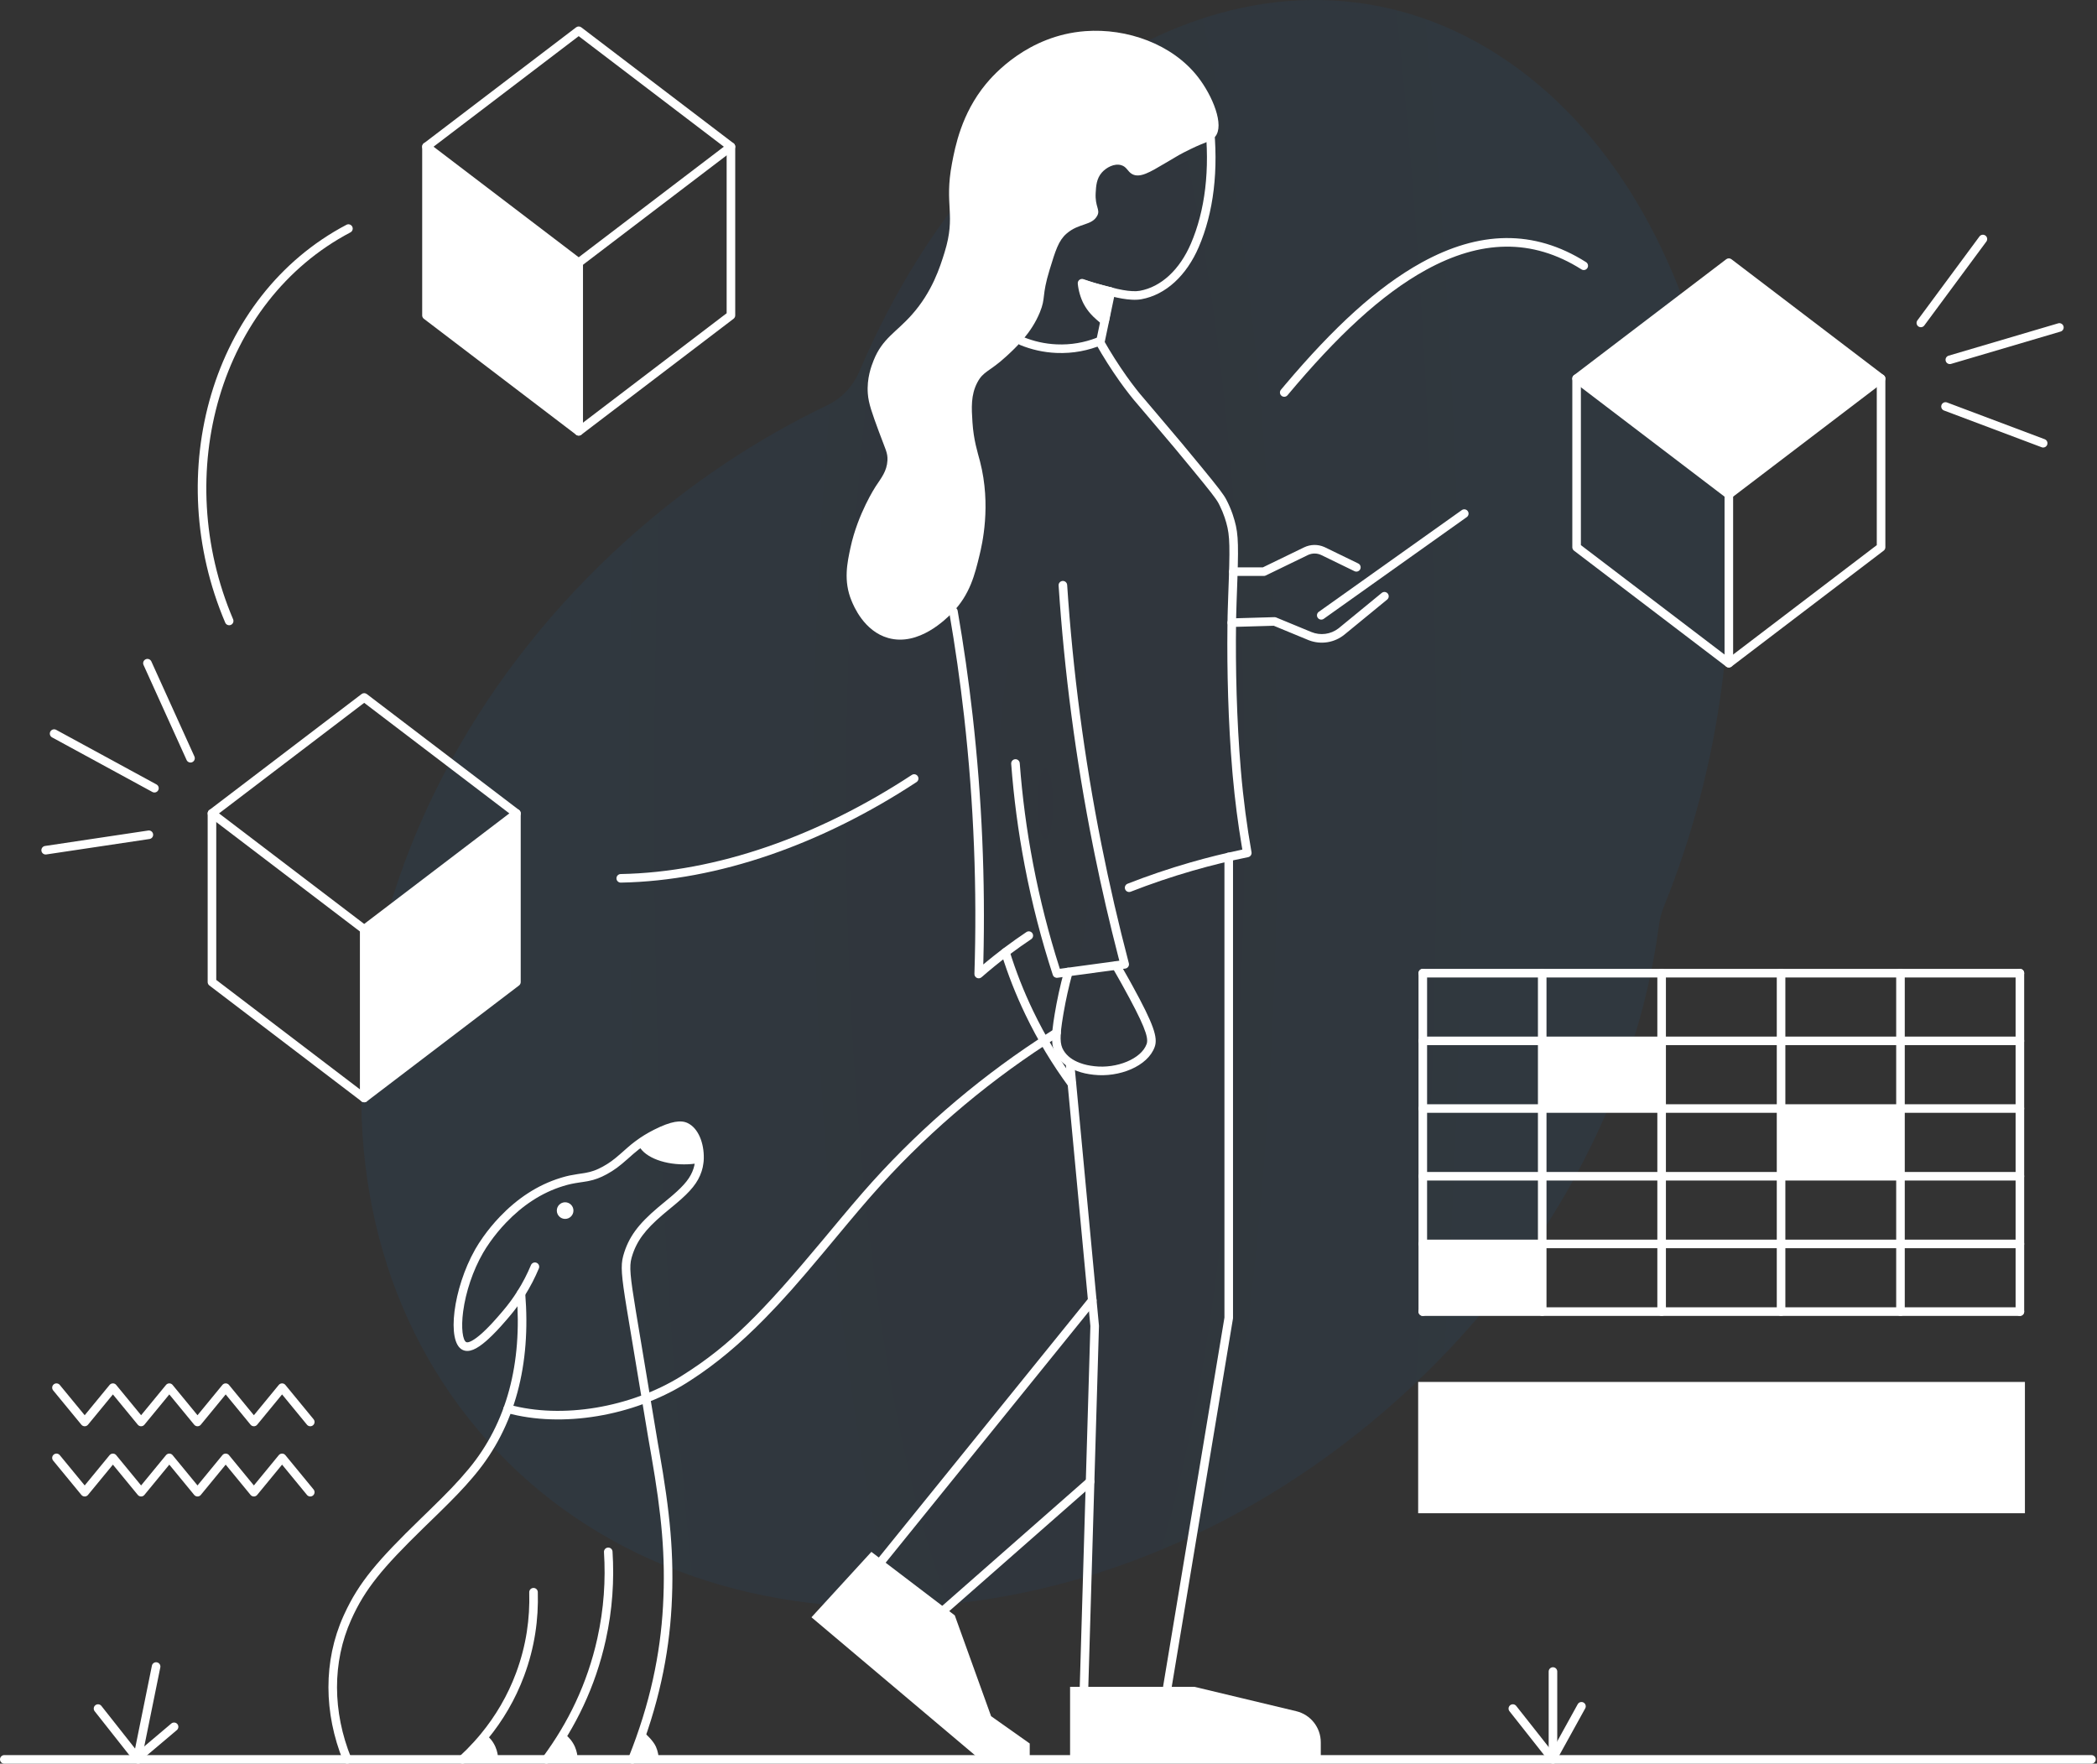 <svg width="497" height="418" viewBox="0 0 497 418" fill="none" xmlns="http://www.w3.org/2000/svg">
<rect x="0" y="0" width="497" height="418" fill="#333333" stroke="none"/>
<path fill-rule="evenodd" clip-rule="evenodd" d="M357.473 14.614C305.23 -21.399 236.382 11.437 203.699 87.955L203.674 88.011C202.136 91.615 199.523 94.391 196.077 96.041C179.416 104.017 163.312 114.685 148.509 128.013C79.825 189.856 65.136 285.514 115.699 341.67C166.262 397.826 262.931 393.216 331.615 331.373C366.853 299.644 387.879 259.014 393.172 219.385C393.384 217.79 393.772 216.279 394.338 214.884C425.083 139.101 408.926 50.082 357.473 14.614Z" fill="url(#paint0_radial_23_2613)" fill-opacity="0.06"/>
<path fill-rule="evenodd" clip-rule="evenodd" d="M207.533 115.291C207.533 115.291 203.297 121.724 201.565 129.816C200.825 133.272 199.844 137.639 201.821 142.383C202.298 143.529 204.74 149.6 210.529 151.216C217.78 153.241 224.301 146.622 225.664 145.239C229.9 140.939 231.071 136.068 232.169 131.504C232.724 129.199 234.979 119.824 232.265 109.347C231.686 107.116 230.761 104.363 230.479 100.096C230.251 96.64 230.087 93.618 231.616 90.683C233.063 87.903 234.491 88.154 238.523 84.434C240.777 82.356 244.415 78.999 246.455 74.019C247.916 70.451 246.826 70.276 248.749 63.982C250.166 59.346 250.874 57.029 252.763 55.38C255.731 52.79 258.808 53.536 260.075 51.079C260.806 49.661 259.498 49.007 259.68 45.737C259.772 44.096 259.87 42.315 261.164 40.867C262.198 39.709 264.074 38.673 265.712 39.138C267.089 39.528 267.222 40.671 268.35 41.276C270.174 42.252 272.572 40.79 275.99 38.768C279.511 36.685 279.515 36.639 282.196 35.323C285.815 33.547 286.982 33.578 287.995 32.392C290.263 29.735 287.41 22.703 283.86 18.172C277.799 10.434 267.091 6.647 257.236 7.38C243.594 8.394 235.416 17.779 233.651 19.924C227.858 26.968 226.376 34.776 225.622 38.742C223.725 48.736 226.648 50.869 223.866 59.817C222.782 63.305 220.969 69.138 216.088 74.62C212.346 78.822 209.135 80.198 207.056 85.408C206.517 86.759 205.404 89.64 205.679 93.302C205.855 95.648 206.676 97.882 208.319 102.351C209.853 106.528 210.432 107.313 210.329 109.137C210.185 111.692 208.878 113.25 207.533 115.291Z" fill="white"/>
<path d="M262.287 68.926C262.402 68.377 262.941 68.024 263.49 68.139C264.007 68.248 264.35 68.731 264.292 69.246L264.276 69.342L262.549 77.596L261.837 80.99C261.767 81.32 261.54 81.593 261.229 81.721C257.999 83.049 254.416 83.823 250.344 83.647C247.272 83.513 244.407 82.839 241.758 81.757C241.238 81.544 240.988 80.951 241.201 80.431C241.413 79.912 242.007 79.662 242.527 79.875C244.968 80.873 247.606 81.493 250.432 81.616C253.89 81.765 256.969 81.17 259.763 80.115L259.96 80.038L262.287 68.926Z" fill="white"/>
<path d="M286.455 27.911C287.012 27.848 287.516 28.248 287.58 28.806C288.899 40.359 287.609 50.426 284.108 58.562C281.216 65.277 276.327 69.868 270.505 70.92C269.843 71.042 269.08 71.076 268.239 71.03C266.836 70.961 265.182 70.675 263.405 70.218L260.084 69.339C259.859 69.278 259.653 69.222 259.452 69.166L258.92 69.017C258.185 68.808 257.475 68.593 256.651 68.33C256.117 68.159 255.821 67.588 255.993 67.052C256.163 66.518 256.735 66.223 257.27 66.394L258.04 66.636C258.411 66.751 258.766 66.857 259.121 66.96L259.732 67.134L260.786 67.423L263.545 68.153C265.344 68.636 266.998 68.934 268.344 69C269.041 69.038 269.648 69.011 270.141 68.92C275.225 68.001 279.598 63.894 282.241 57.759C285.596 49.961 286.84 40.25 285.56 29.036C285.496 28.479 285.897 27.975 286.455 27.911Z" fill="white"/>
<path d="M225.795 143.912C226.348 143.816 226.874 144.187 226.97 144.74C228.378 152.88 229.564 161.145 230.515 169.538C232.75 189.356 233.535 208.755 233.064 227.724L233.041 228.583L233.79 227.958C234.921 227.024 236.079 226.103 237.263 225.198L238.156 224.522C239.85 223.254 241.555 222.047 243.268 220.902C243.735 220.589 244.366 220.715 244.678 221.182C244.99 221.648 244.865 222.279 244.398 222.592C242.716 223.716 241.04 224.902 239.375 226.149C237.021 227.913 234.774 229.737 232.627 231.614C231.958 232.199 230.913 231.704 230.942 230.817C231.583 210.939 230.843 190.585 228.495 169.766C227.549 161.413 226.368 153.187 224.967 145.087C224.871 144.533 225.242 144.008 225.795 143.912Z" fill="white"/>
<path d="M251.841 137.69C252.401 137.653 252.885 138.077 252.923 138.637C254.269 158.893 256.916 179.392 261.046 200.14C262.944 209.679 265.115 219.058 267.542 228.292C267.689 228.851 267.34 229.412 266.789 229.54L266.695 229.557L250.618 231.738C250.132 231.804 249.667 231.512 249.515 231.045C246.827 222.778 244.582 214.17 242.862 205.174C241.298 196.996 240.253 188.951 239.659 181.027C239.617 180.468 240.037 179.98 240.596 179.938C241.157 179.896 241.644 180.316 241.686 180.876C242.274 188.724 243.309 196.692 244.859 204.792C246.482 213.277 248.575 221.416 251.071 229.244L251.188 229.609L265.286 227.696L265.058 226.819C263 218.853 261.132 210.779 259.464 202.588L259.052 200.537C254.905 179.699 252.246 159.114 250.895 138.772C250.857 138.212 251.281 137.728 251.841 137.69Z" fill="white"/>
<path d="M260.057 80.012C260.546 79.735 261.166 79.907 261.442 80.396C263.261 83.61 265.077 86.444 266.936 89.077C267.758 90.238 268.515 91.251 269.294 92.243C269.479 92.479 269.667 92.715 269.859 92.953L270.151 93.313C270.859 94.182 276.571 100.825 280.092 105.047L284.779 110.718C288.913 115.749 290.02 117.224 290.636 118.405C291.211 119.508 291.677 120.572 292.052 121.635L292.188 122.034C293.42 125.76 293.588 127.703 293.278 137.023L293.078 142.681C293.044 143.68 293.016 144.624 292.992 145.578L292.958 147.182L292.951 147.72C292.812 158.15 293.082 170.596 294.093 182.595C294.678 189.508 295.551 195.979 296.616 201.976C296.712 202.52 296.356 203.041 295.815 203.151C291.487 204.019 287.091 205.088 282.644 206.369C277.586 207.827 272.701 209.493 267.981 211.34C267.459 211.544 266.869 211.286 266.665 210.764C266.46 210.241 266.718 209.651 267.241 209.447C272.018 207.577 276.962 205.891 282.081 204.416C286.173 203.237 290.223 202.235 294.218 201.402L294.443 201.356L294.281 200.403C293.411 195.22 292.686 189.7 292.164 183.864L292.068 182.766C291.079 171.045 290.796 158.918 290.907 148.624L290.947 146.006L290.985 144.568C291.017 143.448 291.055 142.314 291.1 141.058L291.245 137.003C291.547 127.947 291.389 126.094 290.258 122.673C289.943 121.719 289.545 120.764 289.051 119.772L288.766 119.218C288.175 118.145 286.864 116.448 282.504 111.153L278.297 106.069C275 102.124 269.979 96.277 268.768 94.83L268.575 94.597C268.272 94.226 267.981 93.863 267.696 93.499C266.895 92.481 266.119 91.44 265.276 90.251C263.38 87.564 261.527 84.673 259.673 81.397C259.397 80.909 259.569 80.288 260.057 80.012Z" fill="white"/>
<path d="M291.216 202.085C291.744 202.085 292.178 202.488 292.227 203.003L292.232 203.101V312.355L292.229 312.438L292.218 312.521L277.679 399.949C277.587 400.503 277.064 400.877 276.51 400.785C275.989 400.698 275.627 400.23 275.663 399.713L275.674 399.616L290.199 312.273L290.199 203.101C290.199 202.573 290.602 202.139 291.117 202.09L291.216 202.085Z" fill="white"/>
<path d="M253.52 251.222C254.046 251.173 254.516 251.533 254.613 252.042L254.627 252.139L260.456 314.162L260.46 314.287L257.546 413.111C257.529 413.672 257.061 414.113 256.5 414.097C255.972 414.081 255.55 413.665 255.516 413.149L255.514 413.051L258.426 314.287L252.603 252.329C252.554 251.804 252.915 251.333 253.423 251.236L253.52 251.222Z" fill="white"/>
<path fill-rule="evenodd" clip-rule="evenodd" d="M253.615 399.782H283.078L307.214 405.561C310.627 406.377 313.032 409.427 313.032 412.936V416.989L253.615 416.275V399.782Z" fill="white"/>
<path fill-rule="evenodd" clip-rule="evenodd" d="M206.523 367.8L192.322 383.303L231.998 416.779H244.052V413.217L234.894 406.744L226.285 382.848L206.523 367.8Z" fill="white"/>
<path d="M258.085 307.562C258.438 307.125 259.077 307.058 259.515 307.411C259.923 307.742 260.008 308.325 259.727 308.756L259.666 308.84L209.2 371.238C208.847 371.675 208.207 371.742 207.77 371.389C207.361 371.059 207.276 370.475 207.558 370.044L207.619 369.96L258.085 307.562Z" fill="white"/>
<path d="M257.684 350.389C258.106 350.019 258.748 350.061 259.119 350.482C259.466 350.877 259.451 351.467 259.101 351.844L259.027 351.916L224.191 382.532C223.769 382.903 223.127 382.862 222.756 382.439C222.409 382.044 222.424 381.456 222.774 381.078L222.849 381.005L257.684 350.389Z" fill="white"/>
<path d="M264.018 227.951C264.504 227.669 265.126 227.834 265.408 228.32L266.098 229.52C266.576 230.356 267.094 231.271 267.673 232.306L268.374 233.575C273.448 242.811 274.459 245.92 273.671 248.123C272.024 252.732 265.226 255.42 259.175 254.72C257.748 254.556 256.58 254.328 255.209 253.814C253.09 253.02 251.384 251.778 250.307 249.968C249.117 247.971 249.048 245.808 249.968 240.331C250.512 237.057 251.235 233.683 252.212 230.101C252.36 229.559 252.919 229.24 253.46 229.387C254.002 229.535 254.321 230.094 254.173 230.636C253.288 233.878 252.617 236.946 252.099 239.924L251.972 240.666C251.128 245.7 251.184 247.468 252.054 248.928C252.866 250.293 254.202 251.266 255.923 251.91C257.104 252.353 258.131 252.554 259.408 252.7C264.625 253.305 270.49 250.986 271.757 247.439L271.789 247.339C272.249 245.799 271.15 242.75 265.898 233.296L264.886 231.499C264.442 230.715 264.034 230.005 263.65 229.34C263.368 228.855 263.533 228.233 264.018 227.951Z" fill="white"/>
<path d="M237.998 224.722C238.533 224.555 239.103 224.854 239.27 225.39C240.755 230.155 242.6 234.895 244.867 239.61C247.774 245.664 251.141 251.202 254.872 256.279C255.204 256.731 255.108 257.367 254.655 257.699C254.203 258.032 253.567 257.935 253.234 257.483C249.431 252.307 245.998 246.662 243.035 240.491C240.724 235.684 238.844 230.852 237.33 225.995C237.162 225.459 237.462 224.889 237.998 224.722Z" fill="white"/>
<path d="M249.869 243.905C250.345 243.607 250.972 243.752 251.27 244.227C251.567 244.703 251.423 245.33 250.947 245.628C250.186 246.104 249.441 246.579 248.709 247.054L247.982 247.529C232.647 257.528 218.564 269.694 206.615 283.285L205.569 284.485C204.163 286.108 202.79 287.724 201.007 289.852L195.234 296.776C189.168 304.029 185.562 308.121 181.286 312.474C175.405 318.463 169.682 323.285 163.604 327.193L162.467 327.915C150.074 335.587 133.253 338.498 120.076 334.855C119.535 334.706 119.218 334.146 119.367 333.605C119.517 333.064 120.077 332.746 120.618 332.896C133.227 336.382 149.469 333.571 161.383 326.194L161.904 325.865C172.924 318.918 180.642 311.102 194.954 293.94L199.206 288.838C201.281 286.358 202.803 284.568 204.42 282.708C216.415 268.92 230.58 256.562 246.025 246.382L246.868 245.828C247.841 245.189 248.841 244.548 249.869 243.905Z" fill="white"/>
<path d="M123.383 305.582C123.943 305.536 124.434 305.952 124.479 306.512C125.851 323.35 122.124 338.043 112.62 349.464L111.996 350.207C109.819 352.769 107.683 354.992 103.934 358.661L100.4 362.099C90.588 371.667 86.524 376.561 83.238 383.874C78.704 393.981 78.81 405.711 83.219 416.602C83.429 417.122 83.179 417.715 82.658 417.925C82.138 418.136 81.546 417.885 81.335 417.365C76.725 405.978 76.614 393.675 81.384 383.041L81.635 382.488C85.097 374.995 89.437 369.906 99.707 359.936L101.392 358.302C106.192 353.63 108.497 351.241 111.058 348.163C120.191 337.188 123.785 323.02 122.453 306.677C122.408 306.117 122.824 305.627 123.383 305.582Z" fill="white"/>
<path d="M155.024 267.743C159.115 265.68 161.417 265.427 162.961 266.167C165.535 267.381 166.877 270.97 166.803 274.543C166.795 275.004 166.761 275.419 166.701 275.762C166.628 276.38 166.491 276.984 166.293 277.597C165.413 280.308 163.659 282.371 160.284 285.217L157.556 287.48L156.96 287.985C152.983 291.399 150.864 294.107 149.757 297.868L149.678 298.145C149.126 300.137 149.33 302.411 150.711 310.803L155.959 342.299L156.238 343.864C158.783 358.321 159.838 368.555 159.166 380.783C158.528 392.285 156.079 404.304 150.827 417.363C150.617 417.883 150.026 418.136 149.505 417.927C148.984 417.717 148.732 417.125 148.941 416.604C154.105 403.764 156.51 391.962 157.136 380.671C157.786 368.851 156.792 358.887 154.368 344.971L153.639 340.793L148.541 310.131C147.259 302.257 147.082 299.981 147.694 297.697L147.719 297.603C148.962 293.122 151.389 290.042 155.942 286.181L157.124 285.197C157.81 284.629 158.666 283.922 158.974 283.662L159.506 283.208C162.259 280.828 163.671 279.09 164.359 276.969C164.518 276.479 164.626 276.005 164.69 275.473C164.739 275.188 164.764 274.872 164.77 274.504C164.83 271.642 163.765 268.794 162.089 268.003C161.78 267.855 161.414 267.788 160.721 267.864C159.58 267.99 158.01 268.514 155.94 269.557C154.509 270.282 153.299 271.018 152.192 271.821L151.373 272.433C150.977 272.737 150.637 273.017 150.09 273.493L148.642 274.77C146.813 276.395 145.581 277.327 143.834 278.283C142.25 279.15 140.97 279.612 139.484 279.909L139.184 279.966C138.888 280.019 138.603 280.065 138.199 280.125L137.484 280.231C135.71 280.498 134.897 280.669 133.466 281.107C128.306 282.687 123.791 285.745 119.929 289.783C118.509 291.267 117.257 292.805 116.173 294.333C115.443 295.361 114.904 296.217 114.481 296.953C112.063 301.137 110.382 306.235 109.772 310.802C109.239 314.788 109.678 317.702 110.511 318.095C111.029 318.34 112.431 317.611 114.268 315.954C114.907 315.378 115.583 314.709 116.295 313.956L116.774 313.442C117.503 312.653 118.179 311.876 119.216 310.658C120.475 309.181 121.606 307.635 122.608 306.05C123.921 303.976 124.955 301.94 125.842 299.831C126.06 299.314 126.656 299.071 127.173 299.288C127.691 299.506 127.934 300.102 127.716 300.619C126.788 302.826 125.704 304.961 124.325 307.137C123.274 308.8 122.086 310.424 120.764 311.976L119.939 312.94C119.12 313.889 118.512 314.569 117.772 315.352C117.026 316.142 116.312 316.847 115.629 317.463L115.256 317.795C112.976 319.778 111.155 320.647 109.644 319.933C105.761 318.102 107.432 305.291 112.563 296.212L112.719 295.938C113.171 295.152 113.745 294.242 114.515 293.156C115.655 291.551 116.968 289.938 118.46 288.378C122.545 284.106 127.346 280.855 132.871 279.164L133.295 279.036C134.525 278.674 135.388 278.496 136.906 278.263L138.337 278.047C138.512 278.02 138.665 277.994 138.82 277.965C140.227 277.71 141.365 277.317 142.858 276.5C144.357 275.679 145.442 274.876 147.01 273.499L148.783 271.936C149.499 271.313 149.881 271.007 150.481 270.559L150.678 270.412C151.958 269.454 153.355 268.587 155.024 267.743Z" fill="white"/>
<path d="M144.095 366.784C144.656 366.749 145.138 367.175 145.173 367.735C145.599 374.507 145.162 381.499 143.559 388.739C141.094 399.849 136.4 409.376 130.32 417.588C129.986 418.039 129.349 418.134 128.899 417.8C128.448 417.466 128.353 416.829 128.687 416.379C134.607 408.381 139.177 399.109 141.575 388.299C143.134 381.257 143.559 374.454 143.145 367.862C143.109 367.302 143.535 366.819 144.095 366.784Z" fill="white"/>
<path d="M126.419 376.349C126.98 376.333 127.448 376.775 127.463 377.337C127.645 383.751 126.756 390.365 124.216 397.2C122.121 402.833 119.161 407.814 115.557 412.202C114.422 413.579 113.255 414.863 112.046 416.079C111.472 416.646 110.897 417.195 110.321 417.729C109.908 418.11 109.265 418.085 108.884 417.672C108.503 417.26 108.528 416.617 108.94 416.237C109.501 415.718 110.059 415.184 110.61 414.64C111.769 413.474 112.894 412.236 113.988 410.91C117.453 406.691 120.297 401.903 122.31 396.491C124.752 389.924 125.606 383.564 125.432 377.394C125.416 376.833 125.858 376.365 126.419 376.349Z" fill="white"/>
<path d="M495.687 415.967C496.248 415.967 496.703 416.421 496.703 416.983C496.703 417.512 496.3 417.945 495.785 417.995L495.687 417.999H1.016C0.455 417.999 0 417.544 0 416.983C0 416.455 0.403 416.02 0.919 415.972L1.016 415.967H495.687Z" fill="white"/>
<path fill-rule="evenodd" clip-rule="evenodd" d="M49.62 191.969L85.7 164.49C86.064 164.212 86.567 164.212 86.931 164.49L123.011 191.969C123.545 192.376 123.545 193.18 123.011 193.586L86.931 221.066C86.567 221.343 86.064 221.343 85.7 221.066L49.62 193.586C49.086 193.18 49.086 192.376 49.62 191.969ZM120.718 192.777L86.315 166.575L51.912 192.777L86.315 218.979L120.718 192.777Z" fill="white"/>
<path d="M122.395 191.762C122.923 191.762 123.358 192.164 123.407 192.68L123.411 192.778V232.752C123.411 233.034 123.295 233.302 123.092 233.493L123.011 233.561L86.931 261.04C86.596 261.296 86.141 261.315 85.786 261.099L85.7 261.04L49.62 233.561C49.396 233.39 49.254 233.135 49.225 232.857L49.219 232.752V192.778C49.219 192.216 49.675 191.762 50.236 191.762C50.764 191.762 51.198 192.164 51.248 192.68L51.252 192.778V232.248L86.315 258.954L121.379 232.248V192.778C121.379 192.25 121.782 191.815 122.297 191.766L122.395 191.762Z" fill="white"/>
<path d="M86.316 219.24C86.844 219.24 87.278 219.643 87.328 220.159L87.332 220.257V260.231C87.332 260.793 86.877 261.247 86.316 261.247C85.787 261.247 85.353 260.844 85.304 260.329L85.3 260.231V220.257C85.3 219.696 85.754 219.24 86.316 219.24Z" fill="white"/>
<path fill-rule="evenodd" clip-rule="evenodd" d="M86.316 220.257L122.396 192.777V232.752L86.316 260.231V220.257Z" fill="white"/>
<path fill-rule="evenodd" clip-rule="evenodd" d="M100.46 33.961L136.54 6.482C136.904 6.205 137.408 6.205 137.772 6.482L173.851 33.961C174.385 34.367 174.385 35.171 173.851 35.578L137.772 63.057C137.408 63.334 136.904 63.334 136.54 63.057L100.46 35.578C99.926 35.171 99.926 34.367 100.46 33.961ZM171.558 34.769L137.156 8.567L102.753 34.769L137.156 60.97L171.558 34.769Z" fill="white"/>
<path d="M173.235 33.752C173.764 33.752 174.197 34.156 174.247 34.671L174.252 34.769V74.744C174.252 75.026 174.134 75.293 173.931 75.484L173.851 75.553L137.772 103.032C137.435 103.287 136.98 103.307 136.626 103.09L136.54 103.032L100.46 75.553C100.236 75.381 100.094 75.127 100.065 74.849L100.06 74.744V34.769C100.06 34.208 100.515 33.752 101.076 33.752C101.604 33.752 102.038 34.156 102.088 34.671L102.092 34.769V74.24L137.156 100.945L172.219 74.24V34.769C172.219 34.241 172.622 33.807 173.138 33.757L173.235 33.752Z" fill="white"/>
<path d="M137.156 61.231C137.684 61.231 138.118 61.635 138.167 62.15L138.172 62.248V102.223C138.172 102.785 137.717 103.239 137.156 103.239C136.627 103.239 136.193 102.837 136.144 102.321L136.139 102.223V62.248C136.139 61.687 136.594 61.231 137.156 61.231Z" fill="white"/>
<path fill-rule="evenodd" clip-rule="evenodd" d="M137.156 62.248L101.076 34.769V74.744L137.156 102.223V62.248Z" fill="white"/>
<path fill-rule="evenodd" clip-rule="evenodd" d="M373.048 88.919L409.128 61.439C409.491 61.162 409.996 61.162 410.359 61.439L446.439 88.919C446.973 89.326 446.973 90.129 446.439 90.536L410.359 118.015C409.996 118.292 409.491 118.292 409.128 118.015L373.048 90.536C372.514 90.129 372.514 89.326 373.048 88.919ZM444.146 89.727L409.744 63.525L375.341 89.727L409.744 115.929L444.146 89.727Z" fill="white"/>
<path fill-rule="evenodd" clip-rule="evenodd" d="M373.664 89.728L409.744 117.207L445.823 89.728L409.744 62.248L373.664 89.728Z" fill="white"/>
<path d="M445.823 88.711C446.352 88.711 446.786 89.114 446.835 89.629L446.84 89.728V129.702C446.84 129.984 446.722 130.252 446.519 130.443L446.439 130.51L410.359 157.99C410.023 158.245 409.568 158.265 409.214 158.049L409.128 157.99L373.048 130.51C372.824 130.34 372.682 130.084 372.653 129.806L372.647 129.702V89.728C372.647 89.166 373.103 88.711 373.664 88.711C374.192 88.711 374.627 89.114 374.675 89.629L374.68 89.728V129.198L409.744 155.904L444.807 129.198V89.728C444.807 89.199 445.21 88.765 445.726 88.716L445.823 88.711Z" fill="white"/>
<path d="M409.744 116.19C410.272 116.19 410.706 116.593 410.755 117.109L410.76 117.206V157.181C410.76 157.742 410.305 158.197 409.744 158.197C409.216 158.197 408.782 157.795 408.732 157.279L408.727 157.181V117.206C408.727 116.645 409.183 116.19 409.744 116.19Z" fill="white"/>
<path d="M327.473 140.53C327.907 140.174 328.548 140.237 328.903 140.671C329.237 141.078 329.202 141.667 328.839 142.032L328.762 142.102L318.663 150.385C316.301 152.323 313.086 152.84 310.241 151.756L310.024 151.669L301.885 148.307L291.965 148.592C291.437 148.608 290.992 148.217 290.928 147.703L290.92 147.606C290.905 147.078 291.296 146.632 291.809 146.568L291.907 146.561L302.043 146.269C302.15 146.266 302.257 146.28 302.36 146.31L302.461 146.346L310.799 149.791C312.937 150.674 315.377 150.347 317.204 148.948L317.374 148.813L327.473 140.53Z" fill="white"/>
<path d="M309.07 129.729C310.583 128.996 312.339 128.966 313.869 129.643L314.06 129.731L321.909 133.545C322.413 133.79 322.624 134.398 322.379 134.903C322.148 135.378 321.596 135.592 321.11 135.411L321.02 135.373L313.171 131.559C312.213 131.093 311.103 131.067 310.128 131.48L309.958 131.557L299.989 136.396C299.884 136.447 299.773 136.479 299.659 136.491L299.545 136.498H292.322C291.76 136.498 291.306 136.043 291.306 135.482C291.306 134.953 291.708 134.52 292.224 134.47L292.322 134.466L299.311 134.465L309.07 129.729Z" fill="white"/>
<path d="M346.452 120.9C346.91 120.574 347.544 120.681 347.869 121.139C348.175 121.569 348.099 122.156 347.707 122.495L347.63 122.556L313.733 146.664C313.276 146.989 312.642 146.882 312.317 146.425C312.01 145.994 312.087 145.406 312.478 145.068L312.556 145.007L346.452 120.9Z" fill="white"/>
<path d="M336.935 62.219C350.501 54.739 363.503 54.275 375.9 62.127C376.374 62.427 376.515 63.055 376.215 63.529C375.915 64.004 375.287 64.144 374.813 63.844C363.089 56.419 350.873 56.855 337.916 63.999C327.365 69.816 316.867 79.656 305.149 93.674C304.789 94.105 304.148 94.163 303.718 93.802C303.287 93.442 303.23 92.801 303.59 92.371L304.604 91.164C316.065 77.608 326.424 68.014 336.935 62.219Z" fill="white"/>
<path d="M216.1 183.664C216.57 183.356 217.2 183.487 217.507 183.956C217.816 184.426 217.685 185.056 217.215 185.363C194.874 200.029 170.304 208.766 147.14 209.184C146.579 209.194 146.115 208.748 146.105 208.186C146.095 207.625 146.542 207.162 147.103 207.152C169.85 206.741 194.059 198.133 216.1 183.664Z" fill="white"/>
<path d="M82.108 53.276C82.605 53.016 83.219 53.206 83.481 53.703C83.743 54.199 83.551 54.814 83.055 55.075C52.013 71.412 40.548 112.239 55.249 146.771C55.469 147.288 55.229 147.885 54.712 148.105C54.196 148.325 53.599 148.084 53.379 147.567C38.285 112.112 50.074 70.136 82.108 53.276Z" fill="white"/>
<path d="M337.211 229.629C337.739 229.629 338.173 230.032 338.223 230.548L338.227 230.645V310.855C338.227 311.417 337.772 311.872 337.211 311.872C336.682 311.872 336.248 311.469 336.199 310.954L336.195 310.855V230.645C336.195 230.084 336.649 229.629 337.211 229.629Z" fill="white"/>
<path d="M365.513 229.629C366.041 229.629 366.475 230.032 366.525 230.548L366.529 230.645V310.855C366.529 311.417 366.074 311.872 365.513 311.872C364.984 311.872 364.551 311.469 364.501 310.954L364.497 310.855V230.645C364.497 230.084 364.952 229.629 365.513 229.629Z" fill="white"/>
<path d="M393.814 229.629C394.343 229.629 394.777 230.032 394.826 230.548L394.831 230.645V310.855C394.831 311.417 394.376 311.872 393.814 311.872C393.286 311.872 392.852 311.469 392.803 310.954L392.798 310.855V230.645C392.798 230.084 393.253 229.629 393.814 229.629Z" fill="white"/>
<path d="M422.122 229.629C422.651 229.629 423.084 230.032 423.134 230.548L423.138 230.645V310.855C423.138 311.417 422.683 311.872 422.122 311.872C421.594 311.872 421.16 311.469 421.11 310.954L421.106 310.855V230.645C421.106 230.084 421.561 229.629 422.122 229.629Z" fill="white"/>
<path d="M450.423 229.629C450.952 229.629 451.386 230.032 451.435 230.548L451.44 230.645V310.855C451.44 311.417 450.985 311.872 450.423 311.872C449.896 311.872 449.461 311.469 449.412 310.954L449.407 310.855V230.645C449.407 230.084 449.862 229.629 450.423 229.629Z" fill="white"/>
<path d="M478.725 229.629C479.254 229.629 479.688 230.032 479.737 230.548L479.742 230.645V310.855C479.742 311.417 479.286 311.872 478.725 311.872C478.197 311.872 477.763 311.469 477.714 310.954L477.709 310.855V230.645C477.709 230.084 478.164 229.629 478.725 229.629Z" fill="white"/>
<path d="M478.725 229.629C479.286 229.629 479.742 230.084 479.742 230.645C479.742 231.174 479.339 231.608 478.823 231.657L478.725 231.662H337.211C336.65 231.662 336.195 231.207 336.195 230.645C336.195 230.117 336.598 229.683 337.113 229.634L337.211 229.629H478.725Z" fill="white"/>
<path d="M478.725 245.674C479.286 245.674 479.742 246.128 479.742 246.69C479.742 247.219 479.339 247.652 478.823 247.702L478.725 247.707H337.211C336.65 247.707 336.195 247.251 336.195 246.69C336.195 246.162 336.598 245.727 337.113 245.679L337.211 245.674H478.725Z" fill="white"/>
<path d="M478.725 261.712C479.286 261.712 479.742 262.167 479.742 262.728C479.742 263.256 479.339 263.69 478.823 263.74L478.725 263.745H337.211C336.65 263.745 336.195 263.289 336.195 262.728C336.195 262.2 336.598 261.765 337.113 261.717L337.211 261.712H478.725Z" fill="white"/>
<path d="M478.725 277.757C479.286 277.757 479.742 278.212 479.742 278.773C479.742 279.302 479.339 279.736 478.823 279.785L478.725 279.79H337.211C336.65 279.79 336.195 279.335 336.195 278.773C336.195 278.245 336.598 277.811 337.113 277.762L337.211 277.757H478.725Z" fill="white"/>
<path d="M478.725 293.795C479.286 293.795 479.742 294.25 479.742 294.811C479.742 295.34 479.339 295.774 478.823 295.824L478.725 295.828H337.211C336.65 295.828 336.195 295.373 336.195 294.811C336.195 294.283 336.598 293.849 337.113 293.8L337.211 293.795H478.725Z" fill="white"/>
<path d="M478.725 309.84C479.286 309.84 479.742 310.295 479.742 310.856C479.742 311.385 479.339 311.818 478.823 311.868L478.725 311.873H337.211C336.65 311.873 336.195 311.417 336.195 310.856C336.195 310.328 336.598 309.894 337.113 309.845L337.211 309.84H478.725Z" fill="white"/>
<path fill-rule="evenodd" clip-rule="evenodd" d="M365.513 262.728H393.815V246.69H365.513V262.728Z" fill="white"/>
<path fill-rule="evenodd" clip-rule="evenodd" d="M422.122 278.77H450.424V262.732H422.122V278.77Z" fill="white"/>
<path fill-rule="evenodd" clip-rule="evenodd" d="M337.211 310.85H365.513V294.812H337.211V310.85Z" fill="white"/>
<path fill-rule="evenodd" clip-rule="evenodd" d="M336.113 358.645H479.916V327.527H336.113V358.645Z" fill="white"/>
<path fill-rule="evenodd" clip-rule="evenodd" d="M356.384 340.322V338.46C357.245 338.422 357.848 338.364 358.193 338.287C358.742 338.165 359.189 337.922 359.533 337.558C359.769 337.309 359.949 336.976 360.069 336.559C360.14 336.31 360.175 336.124 360.175 336.003H362.459V349.919H359.657V340.322H356.384Z" fill="white"/>
<path fill-rule="evenodd" clip-rule="evenodd" d="M372.31 346.767C372.572 347.615 373.109 348.038 373.922 348.038C374.734 348.038 375.267 347.615 375.519 346.767C375.772 345.919 375.899 344.695 375.899 343.096C375.899 341.419 375.772 340.178 375.519 339.372C375.267 338.565 374.734 338.162 373.922 338.162C373.109 338.162 372.572 338.565 372.31 339.372C372.047 340.178 371.916 341.419 371.916 343.096C371.916 344.695 372.047 345.919 372.31 346.767ZM377.651 337.778C378.364 339.026 378.721 340.799 378.721 343.096C378.721 345.393 378.364 347.162 377.651 348.404C376.937 349.645 375.694 350.266 373.922 350.266C372.15 350.266 370.906 349.645 370.193 348.404C369.479 347.162 369.123 345.393 369.123 343.096C369.123 340.799 369.479 339.026 370.193 337.778C370.906 336.531 372.15 335.907 373.922 335.907C375.694 335.907 376.937 336.531 377.651 337.778Z" fill="white"/>
<path fill-rule="evenodd" clip-rule="evenodd" d="M383.359 340.322V338.46C384.22 338.422 384.823 338.364 385.168 338.287C385.717 338.165 386.164 337.922 386.508 337.558C386.744 337.309 386.923 336.976 387.045 336.559C387.114 336.31 387.15 336.124 387.15 336.003H389.434V349.919H386.631V340.322H383.359Z" fill="white"/>
<path fill-rule="evenodd" clip-rule="evenodd" d="M399.284 346.767C399.547 347.615 400.084 348.038 400.897 348.038C401.709 348.038 402.241 347.615 402.494 346.767C402.747 345.919 402.874 344.695 402.874 343.096C402.874 341.419 402.747 340.178 402.494 339.372C402.241 338.565 401.709 338.162 400.897 338.162C400.084 338.162 399.547 338.565 399.284 339.372C399.021 340.178 398.89 341.419 398.89 343.096C398.89 344.695 399.021 345.919 399.284 346.767ZM404.625 337.778C405.339 339.026 405.696 340.799 405.696 343.096C405.696 345.393 405.339 347.162 404.625 348.404C403.912 349.645 402.668 350.266 400.897 350.266C399.124 350.266 397.881 349.645 397.167 348.404C396.454 347.162 396.098 345.393 396.098 343.096C396.098 340.799 396.454 339.026 397.167 337.778C397.881 336.531 399.124 335.907 400.897 335.907C402.668 335.907 403.912 336.531 404.625 337.778Z" fill="white"/>
<path fill-rule="evenodd" clip-rule="evenodd" d="M410.333 340.322V338.46C411.194 338.422 411.797 338.364 412.142 338.287C412.69 338.165 413.138 337.922 413.482 337.558C413.718 337.309 413.897 336.976 414.018 336.559C414.089 336.31 414.123 336.124 414.123 336.003H416.408V349.919H413.605V340.322H410.333Z" fill="white"/>
<path fill-rule="evenodd" clip-rule="evenodd" d="M426.259 346.767C426.521 347.615 427.058 348.038 427.871 348.038C428.683 348.038 429.216 347.615 429.468 346.767C429.721 345.919 429.848 344.695 429.848 343.096C429.848 341.419 429.721 340.178 429.468 339.372C429.216 338.565 428.683 338.162 427.871 338.162C427.058 338.162 426.521 338.565 426.259 339.372C425.995 340.178 425.864 341.419 425.864 343.096C425.864 344.695 425.995 345.919 426.259 346.767ZM431.599 337.778C432.313 339.026 432.67 340.799 432.67 343.096C432.67 345.393 432.313 347.162 431.599 348.404C430.886 349.645 429.642 350.266 427.871 350.266C426.099 350.266 424.855 349.645 424.142 348.404C423.428 347.162 423.072 345.393 423.072 343.096C423.072 340.799 423.428 339.026 424.142 337.778C424.855 336.531 426.099 335.907 427.871 335.907C429.642 335.907 430.886 336.531 431.599 337.778Z" fill="white"/>
<path fill-rule="evenodd" clip-rule="evenodd" d="M437.307 340.322V338.46C438.168 338.422 438.772 338.364 439.117 338.287C439.665 338.165 440.113 337.922 440.456 337.558C440.693 337.309 440.872 336.976 440.993 336.559C441.063 336.31 441.099 336.124 441.099 336.003H443.383V349.919H440.58V340.322H437.307Z" fill="white"/>
<path fill-rule="evenodd" clip-rule="evenodd" d="M453.233 346.767C453.495 347.615 454.033 348.038 454.846 348.038C455.658 348.038 456.19 347.615 456.443 346.767C456.696 345.919 456.822 344.695 456.822 343.096C456.822 341.419 456.696 340.178 456.443 339.372C456.19 338.565 455.658 338.162 454.846 338.162C454.033 338.162 453.495 338.565 453.233 339.372C452.97 340.178 452.839 341.419 452.839 343.096C452.839 344.695 452.97 345.919 453.233 346.767ZM458.574 337.778C459.287 339.026 459.644 340.799 459.644 343.096C459.644 345.393 459.287 347.162 458.574 348.404C457.86 349.645 456.617 350.266 454.846 350.266C453.073 350.266 451.83 349.645 451.116 348.404C450.403 347.162 450.047 345.393 450.047 343.096C450.047 340.799 450.403 339.026 451.116 337.778C451.83 336.531 453.073 335.907 454.846 335.907C456.617 335.907 457.86 336.531 458.574 337.778Z" fill="white"/>
<path d="M66.069 328.239C66.453 327.772 67.149 327.746 67.568 328.161L67.639 328.239L74.321 336.37C74.677 336.804 74.614 337.444 74.18 337.8C73.774 338.135 73.186 338.101 72.82 337.737L72.75 337.661L66.853 330.485L60.956 337.661C60.572 338.128 59.875 338.154 59.456 337.739L59.386 337.661L53.49 330.485L47.596 337.661C47.211 338.128 46.515 338.154 46.096 337.739L46.025 337.661L40.127 330.485L34.227 337.661C33.844 338.128 33.147 338.154 32.728 337.739L32.657 337.661L26.759 330.485L20.858 337.661C20.474 338.128 19.777 338.154 19.359 337.739L19.288 337.661L12.6 329.53C12.244 329.097 12.306 328.456 12.739 328.1C13.146 327.766 13.734 327.8 14.1 328.162L14.17 328.239L20.072 335.415L25.974 328.239C26.359 327.772 27.055 327.746 27.474 328.161L27.544 328.239L33.442 335.415L39.342 328.239C39.726 327.772 40.423 327.746 40.842 328.161L40.912 328.239L46.81 335.415L52.706 328.239C53.089 327.772 53.786 327.746 54.205 328.161L54.276 328.239L60.17 335.415L66.069 328.239Z" fill="white"/>
<path d="M12.739 344.741C13.146 344.406 13.734 344.44 14.1 344.803L14.17 344.879L20.072 352.056L25.974 344.879C26.359 344.413 27.055 344.387 27.474 344.802L27.544 344.88L33.443 352.056L39.342 344.879C39.726 344.413 40.423 344.387 40.842 344.802L40.912 344.88L46.81 352.055L52.706 344.88C53.089 344.413 53.786 344.387 54.205 344.802L54.276 344.88L60.17 352.055L66.069 344.88C66.453 344.413 67.149 344.387 67.568 344.802L67.639 344.88L74.321 353.011C74.677 353.445 74.614 354.085 74.18 354.441C73.774 354.775 73.186 354.741 72.82 354.378L72.75 354.301L66.853 347.126L60.956 354.301C60.572 354.769 59.875 354.794 59.456 354.379L59.386 354.301L53.49 347.126L47.596 354.301C47.211 354.769 46.515 354.794 46.096 354.379L46.025 354.301L40.127 347.126L34.227 354.302C33.844 354.769 33.147 354.794 32.728 354.379L32.657 354.301L26.759 347.126L20.858 354.302C20.474 354.769 19.777 354.794 19.359 354.38L19.288 354.302L12.6 346.171C12.244 345.737 12.306 345.097 12.739 344.741Z" fill="white"/>
<path d="M368.061 395.144C368.588 395.144 369.023 395.547 369.072 396.062L369.077 396.16V416.303C369.077 416.864 368.622 417.32 368.061 417.32C367.532 417.32 367.098 416.916 367.049 416.401L367.044 416.303V396.16C367.044 395.599 367.499 395.144 368.061 395.144Z" fill="white"/>
<path d="M373.926 403.909C374.197 403.418 374.815 403.239 375.307 403.511C375.769 403.766 375.955 404.329 375.749 404.804L375.705 404.892L369.151 416.763L369.06 416.941L368.945 417.145C368.668 417.633 368.048 417.805 367.559 417.528C367.1 417.268 366.921 416.703 367.131 416.23L367.176 416.143L367.268 415.983L367.354 415.814L373.926 403.909Z" fill="white"/>
<path d="M357.924 404.144C358.337 403.817 358.925 403.863 359.283 404.233L359.352 404.312L368.744 416.21L368.853 416.345C369.204 416.782 369.134 417.422 368.697 417.774C368.287 418.104 367.699 418.063 367.338 417.696L367.268 417.618L367.193 417.523L367.147 417.469L357.756 405.571C357.409 405.13 357.484 404.491 357.924 404.144Z" fill="white"/>
<path d="M36.002 394.776C36.114 394.225 36.65 393.87 37.2 393.981C37.718 394.087 38.064 394.568 38.01 395.083L37.995 395.179L33.756 416.06L33.757 416.304C33.757 416.832 33.354 417.266 32.838 417.315L32.741 417.32C32.212 417.32 31.778 416.917 31.729 416.401L31.724 416.304V415.958L31.729 415.857L31.745 415.756L36.002 394.776Z" fill="white"/>
<path d="M40.599 408.486C41.028 408.124 41.669 408.178 42.032 408.606C42.372 409.008 42.345 409.597 41.988 409.968L41.912 410.038L33.736 416.949L33.625 417.145C33.364 417.605 32.8 417.783 32.327 417.572L32.239 417.528C31.78 417.268 31.601 416.703 31.812 416.23L31.857 416.142L31.947 415.986L32.014 415.85C32.061 415.758 32.121 415.674 32.192 415.599L32.267 415.529L40.599 408.486Z" fill="white"/>
<path d="M22.604 404.144C23.018 403.817 23.605 403.863 23.963 404.233L24.032 404.312L33.424 416.21L33.533 416.345C33.884 416.782 33.815 417.422 33.377 417.774C32.967 418.104 32.38 418.063 32.018 417.696L31.949 417.618L31.873 417.523L31.827 417.469L22.436 405.571C22.089 405.13 22.164 404.491 22.604 404.144Z" fill="white"/>
<path d="M469.14 56.047C469.474 55.596 470.11 55.501 470.561 55.835C470.986 56.149 471.096 56.731 470.829 57.175L470.774 57.256L456.069 77.139C455.736 77.591 455.099 77.686 454.647 77.352C454.223 77.038 454.113 76.456 454.38 76.012L454.435 75.931L469.14 56.047Z" fill="white"/>
<path d="M460.147 95.981C460.332 95.486 460.863 95.222 461.362 95.357L461.456 95.388L484.601 104.098C485.126 104.295 485.392 104.881 485.194 105.407C485.008 105.901 484.478 106.166 483.979 106.03L483.885 106L460.739 97.29C460.214 97.092 459.949 96.506 460.147 95.981Z" fill="white"/>
<path d="M487.796 76.633C488.335 76.474 488.9 76.781 489.059 77.32C489.209 77.827 488.944 78.357 488.464 78.55L488.372 78.582L462.409 86.246C461.87 86.405 461.305 86.098 461.147 85.559C460.997 85.052 461.26 84.522 461.741 84.329L461.833 84.297L487.796 76.633Z" fill="white"/>
<path d="M35.13 196.838C35.685 196.755 36.203 197.138 36.286 197.693C36.364 198.216 36.03 198.704 35.527 198.829L35.431 198.848L10.974 202.509C10.419 202.593 9.901 202.21 9.819 201.655C9.74 201.132 10.075 200.643 10.577 200.518L10.673 200.499L35.13 196.838Z" fill="white"/>
<path d="M34.525 156.255C35.006 156.037 35.567 156.226 35.825 156.675L35.87 156.762L46.077 179.287C46.308 179.799 46.081 180.401 45.57 180.633C45.089 180.85 44.527 180.663 44.269 180.213L44.225 180.127L34.018 157.601C33.786 157.09 34.013 156.487 34.525 156.255Z" fill="white"/>
<path d="M11.932 173.382C12.185 172.918 12.746 172.73 13.222 172.932L13.31 172.975L37.087 185.915C37.581 186.183 37.763 186.8 37.495 187.293C37.242 187.758 36.68 187.946 36.204 187.743L36.116 187.701L12.338 174.761C11.846 174.493 11.664 173.876 11.932 173.382Z" fill="white"/>
<path fill-rule="evenodd" clip-rule="evenodd" d="M135.909 286.915C135.909 288.003 135.027 288.885 133.939 288.885C132.85 288.885 131.968 288.003 131.968 286.915C131.968 285.827 132.85 284.944 133.939 284.944C135.027 284.944 135.909 285.827 135.909 286.915Z" fill="white"/>
<path fill-rule="evenodd" clip-rule="evenodd" d="M165.787 274.525C165.78 274.911 165.753 275.283 165.692 275.643C164.574 275.853 163.375 275.961 162.121 275.961C156.762 275.961 152.296 273.928 151.287 271.225C152.418 270.378 153.753 269.524 155.481 268.65C160.319 266.211 161.972 266.821 162.528 267.086C164.94 268.223 165.841 271.909 165.787 274.525Z" fill="white"/>
<path fill-rule="evenodd" clip-rule="evenodd" d="M118.061 416.983H111.155C111.214 416.39 111.281 415.797 111.347 415.204C112.555 413.99 113.822 412.611 115.112 411.047C115.987 411.737 116.839 412.693 117.417 414.004C117.884 415.078 118.047 416.109 118.061 416.983Z" fill="white"/>
<path fill-rule="evenodd" clip-rule="evenodd" d="M136.906 416.983H129.999C130.059 416.39 130.125 415.797 130.192 415.204C131.4 413.99 132.667 412.611 133.956 411.047C134.83 411.737 135.683 412.693 136.261 414.004C136.728 415.078 136.891 416.109 136.906 416.983Z" fill="white"/>
<path fill-rule="evenodd" clip-rule="evenodd" d="M156.116 416.983H149.209C150.591 414.346 151.408 412.626 152.483 410.477C153.358 411.166 154.893 412.693 155.471 414.005C155.938 415.079 156.101 416.109 156.116 416.983Z" fill="white"/>
<path fill-rule="evenodd" clip-rule="evenodd" d="M263.055 69.075C261.835 68.791 260.551 68.452 259.216 68.045C258.249 67.75 257.327 67.441 256.449 67.124C256.548 68.249 256.96 70.111 257.766 71.598C259.103 74.063 260.853 75.167 261.799 76.071C262.426 72.806 262.429 71.962 263.055 69.075Z" fill="white"/>
<path fill-rule="evenodd" clip-rule="evenodd" d="M256.872 72.082C256.093 70.644 255.57 68.729 255.437 67.214C255.372 66.475 256.095 65.917 256.794 66.169C257.688 66.491 258.592 66.792 259.512 67.073C260.778 67.459 262.036 67.795 263.285 68.084C263.826 68.21 264.166 68.747 264.049 69.29C263.801 70.431 263.648 71.255 263.471 72.346L263.189 74.084C263.125 74.472 263.072 74.779 263.017 75.088L262.796 76.263C262.645 77.053 261.678 77.362 261.096 76.806C261.015 76.729 260.924 76.646 260.807 76.544L259.976 75.836C259.39 75.329 258.92 74.877 258.458 74.353C257.858 73.672 257.33 72.928 256.872 72.082ZM258.207 68.795L257.739 68.642L257.822 68.96C258.032 69.724 258.319 70.486 258.659 71.113C259.042 71.82 259.481 72.439 259.982 73.008C260.145 73.193 260.408 73.453 260.703 73.732L261.122 74.121L261.525 71.654C261.624 71.059 261.72 70.525 261.834 69.953L261.858 69.831L261.269 69.681C260.749 69.546 260.227 69.402 259.705 69.251L258.919 69.017C258.681 68.944 258.444 68.87 258.207 68.795Z" fill="white"/>
<defs>
<radialGradient id="paint0_radial_23_2613" cx="0" cy="0" r="1" gradientUnits="userSpaceOnUse" gradientTransform="translate(247.756 190.474) scale(167.58 753.187)">
<stop stop-color="#005BCC"/>
<stop offset="0.8" stop-color="#008CFF"/>
</radialGradient>
</defs>
</svg>
